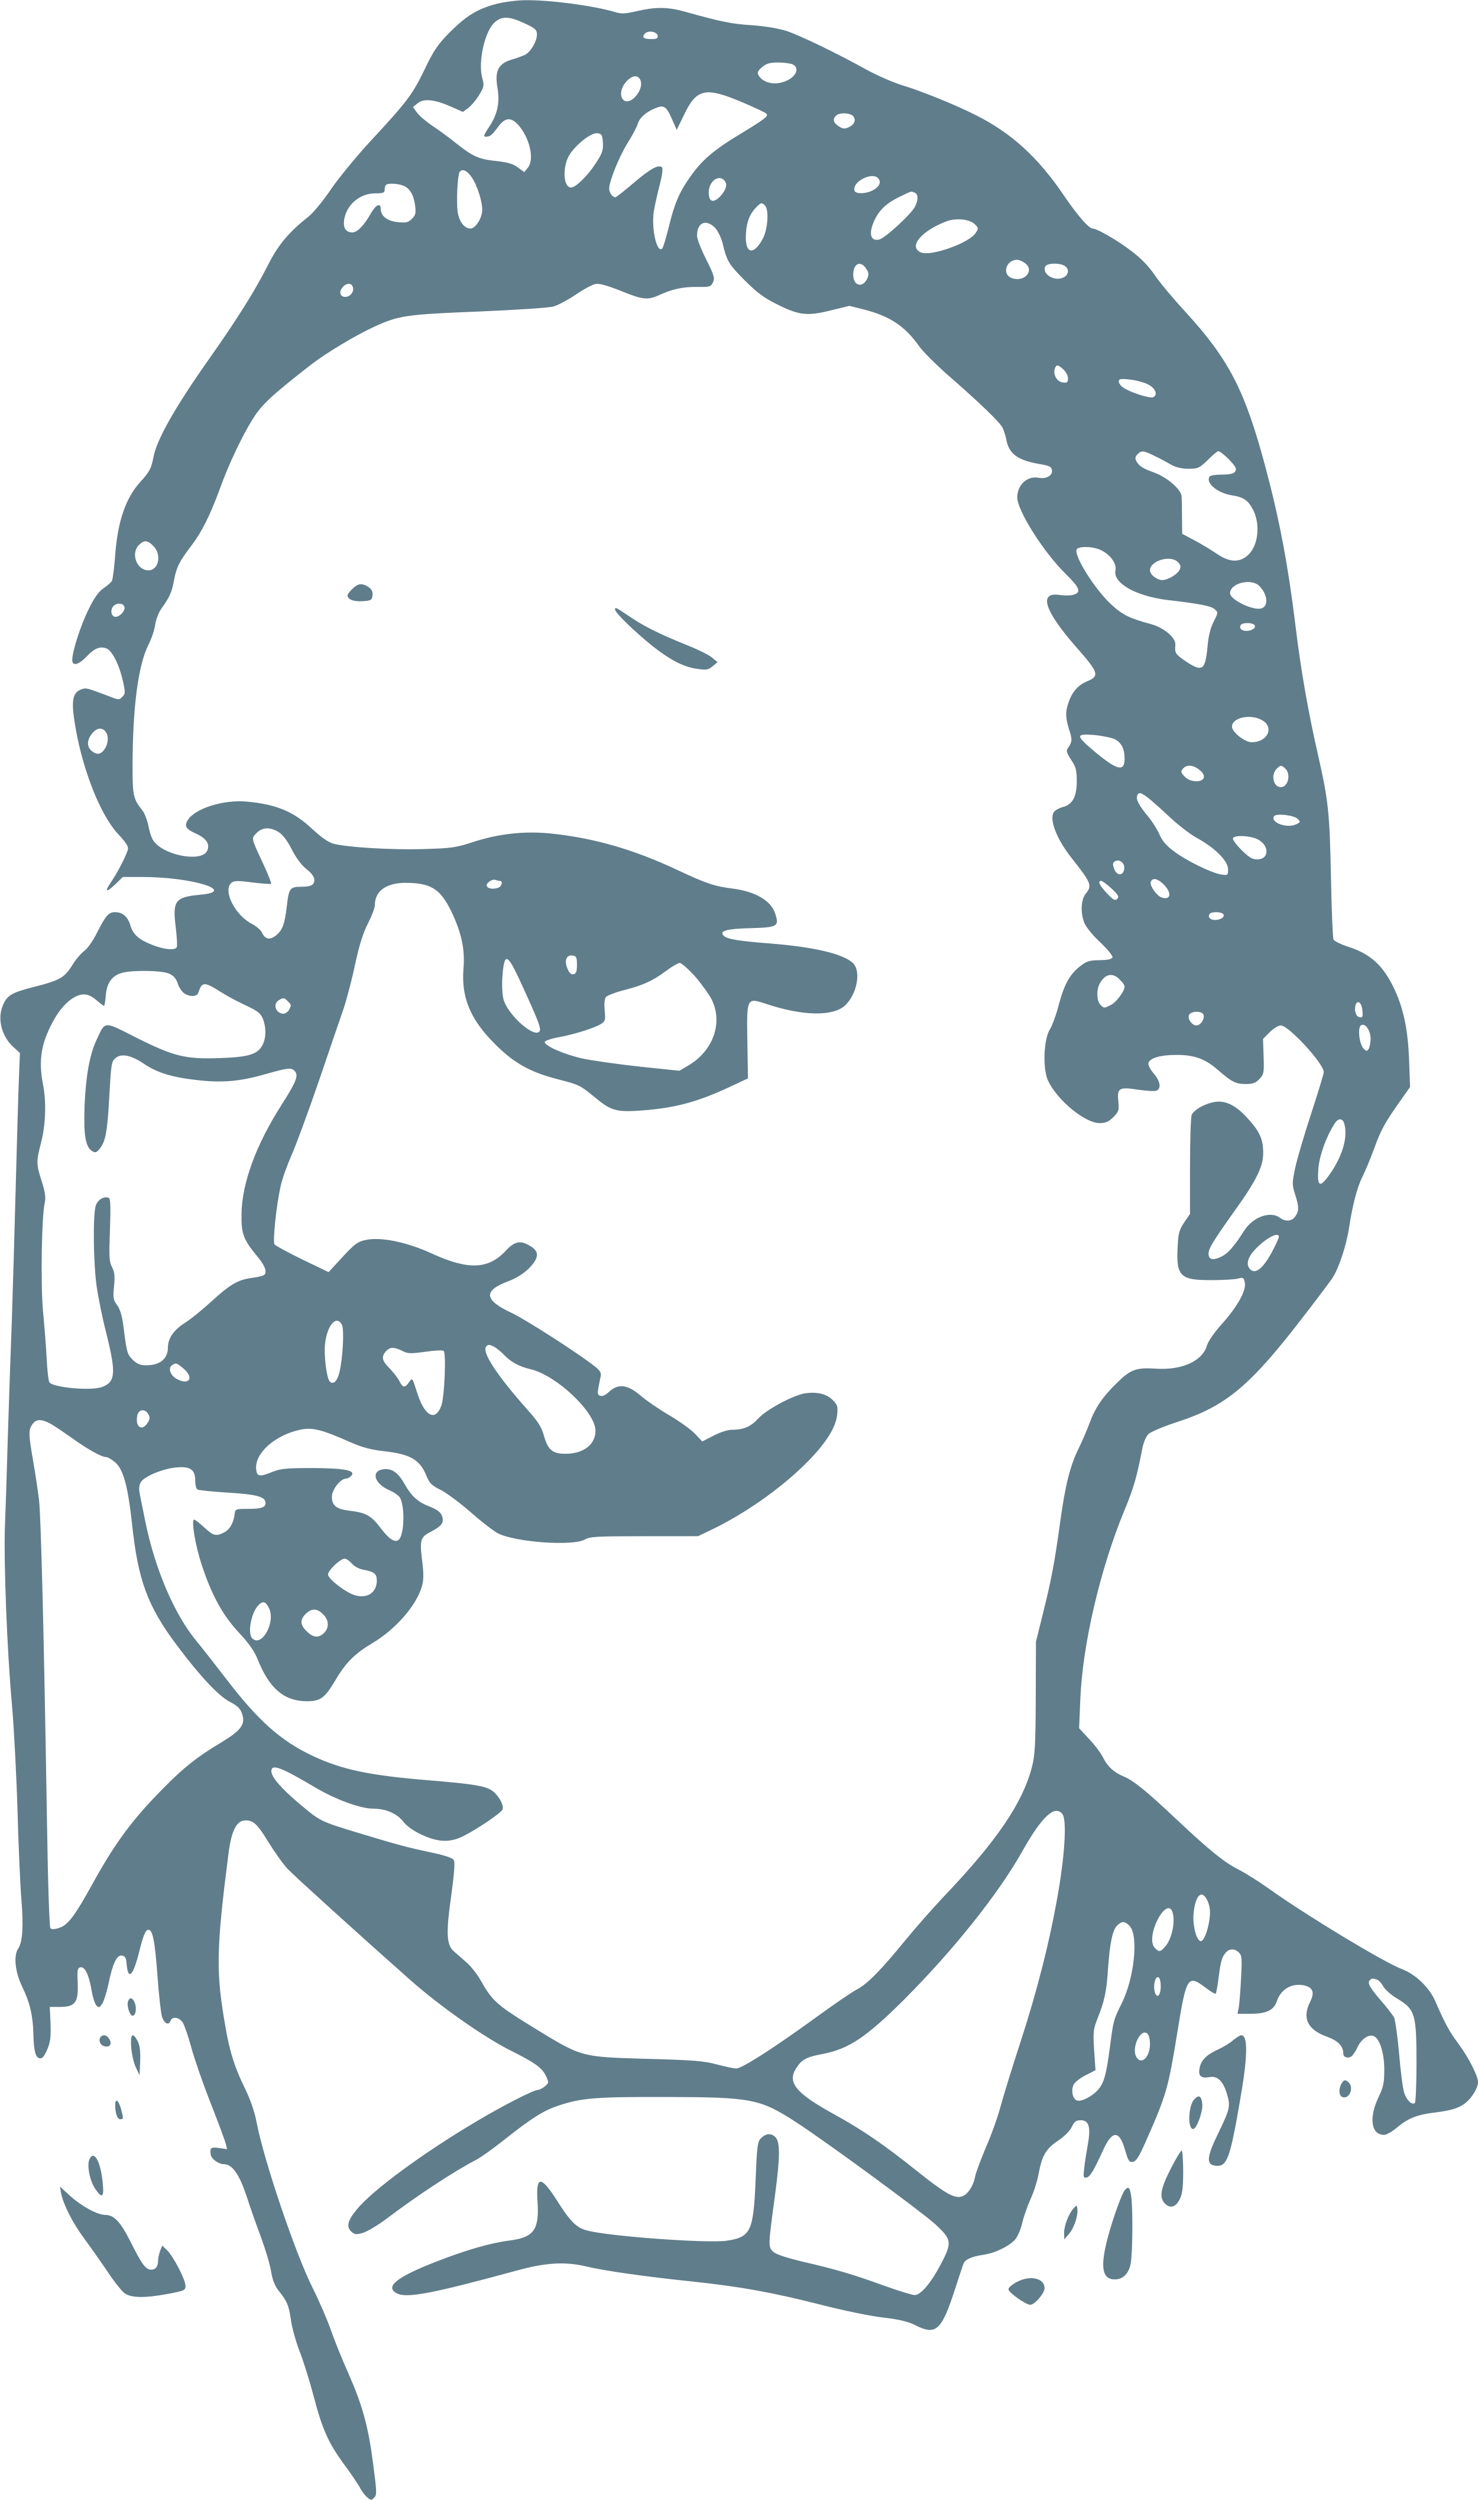 <?xml version="1.0" standalone="no"?>
<!DOCTYPE svg PUBLIC "-//W3C//DTD SVG 20010904//EN"
 "http://www.w3.org/TR/2001/REC-SVG-20010904/DTD/svg10.dtd">
<svg version="1.0" xmlns="http://www.w3.org/2000/svg"
 width="757pt" height="1280pt" viewBox="0 0 757 1280"
 preserveAspectRatio="xMidYMid meet">
<g transform="translate(0,1280) scale(0.1,-0.1)"
fill="#607d8b" stroke="none">
<path d="M2542 12780 c-97 -26 -153 -60 -239 -146 -61 -62 -81 -91 -127 -187
-64 -132 -88 -164 -276 -367 -77 -83 -170 -197 -207 -252 -37 -55 -88 -117
-113 -137 -103 -82 -155 -144 -209 -251 -69 -135 -156 -273 -294 -469 -180
-255 -276 -423 -292 -516 -10 -52 -20 -72 -66 -122 -75 -82 -116 -201 -129
-375 -5 -65 -12 -124 -17 -132 -4 -8 -24 -25 -43 -38 -25 -17 -47 -48 -76
-107 -40 -80 -84 -216 -84 -260 0 -32 31 -26 71 15 42 45 71 57 105 44 29 -12
66 -85 85 -173 11 -52 11 -60 -5 -75 -15 -16 -19 -16 -64 2 -119 45 -121 46
-147 36 -40 -15 -49 -52 -36 -146 33 -236 128 -488 225 -593 46 -50 56 -66 50
-84 -11 -35 -54 -118 -86 -164 -35 -52 -24 -55 25 -8 l36 35 103 0 c254 0 488
-74 291 -91 -126 -12 -140 -31 -123 -165 6 -52 9 -98 5 -104 -10 -16 -60 -12
-119 10 -73 28 -103 53 -118 101 -13 46 -40 69 -79 69 -33 0 -48 -18 -93 -107
-20 -40 -48 -80 -65 -92 -16 -12 -43 -43 -60 -71 -40 -65 -64 -79 -194 -112
-118 -30 -141 -43 -163 -97 -28 -67 -6 -155 52 -209 l36 -33 -5 -127 c-3 -70
-10 -314 -16 -542 -6 -228 -15 -539 -20 -690 -6 -151 -15 -426 -21 -610 -5
-184 -12 -392 -15 -462 -6 -178 11 -628 36 -902 11 -127 24 -377 29 -556 5
-179 14 -381 20 -450 11 -133 5 -213 -16 -245 -26 -37 -17 -122 21 -199 38
-78 54 -147 56 -240 2 -85 11 -120 32 -124 13 -3 23 9 38 43 17 39 20 63 18
134 l-4 86 54 0 c77 1 93 23 89 124 -3 64 -1 76 14 79 23 4 43 -37 57 -117 6
-36 17 -71 25 -79 12 -12 16 -11 30 10 8 13 22 57 31 98 21 105 43 152 69 148
16 -2 22 -11 24 -38 7 -91 32 -71 63 50 22 90 34 120 49 120 22 0 33 -55 46
-228 7 -101 18 -199 24 -218 12 -35 34 -45 44 -19 9 23 44 18 62 -10 9 -14 29
-72 44 -128 15 -56 59 -183 98 -282 39 -99 74 -193 78 -209 l7 -29 -42 6 c-41
5 -46 2 -42 -33 3 -23 40 -50 68 -50 42 0 78 -51 114 -158 17 -53 51 -150 75
-214 24 -65 48 -145 53 -180 7 -42 19 -72 39 -97 43 -54 51 -73 62 -148 5 -38
25 -110 44 -160 20 -50 52 -153 72 -229 45 -173 77 -243 158 -353 35 -47 70
-100 79 -116 8 -17 25 -39 36 -49 20 -18 23 -18 37 -4 15 15 14 30 -5 175 -25
192 -54 297 -127 463 -31 69 -71 168 -89 220 -18 52 -60 149 -93 215 -88 174
-250 653 -287 846 -10 54 -31 116 -59 174 -52 105 -79 188 -100 311 -51 285
-49 400 14 892 15 120 42 172 87 172 42 0 60 -17 119 -113 31 -50 75 -112 98
-136 33 -35 373 -343 625 -566 151 -134 377 -293 514 -362 126 -63 163 -89
183 -131 16 -35 16 -36 -6 -54 -12 -10 -29 -18 -36 -18 -21 0 -176 -79 -307
-157 -275 -162 -539 -356 -619 -454 -48 -58 -55 -89 -29 -114 19 -16 26 -17
61 -6 23 7 78 40 123 74 154 117 350 245 457 300 20 10 85 56 144 103 139 110
199 148 274 173 118 40 191 46 552 45 442 -1 482 -9 669 -130 161 -105 643
-459 712 -522 84 -78 86 -92 29 -202 -52 -99 -104 -160 -135 -160 -14 0 -81
21 -151 46 -161 58 -246 84 -415 123 -92 22 -144 39 -159 53 -26 24 -26 30 10
293 26 197 26 269 1 294 -22 22 -51 19 -77 -10 -14 -15 -18 -52 -24 -212 -11
-262 -25 -291 -149 -309 -100 -14 -608 23 -716 53 -53 14 -85 47 -151 151 -83
131 -110 131 -101 -1 10 -147 -18 -186 -144 -202 -97 -12 -224 -49 -380 -110
-198 -77 -259 -127 -197 -160 50 -27 180 -2 613 116 148 41 248 47 355 22 95
-23 307 -53 540 -77 253 -27 409 -55 666 -120 109 -28 252 -58 316 -65 85 -10
131 -21 167 -40 106 -53 134 -27 204 190 20 61 38 117 42 126 8 21 41 36 101
45 58 8 130 42 162 77 13 13 29 51 37 83 7 33 27 89 44 127 17 37 35 95 41
130 17 91 38 127 99 167 32 22 60 49 70 70 13 28 22 35 46 35 43 0 53 -35 36
-128 -7 -39 -16 -94 -18 -120 -5 -43 -4 -49 12 -45 18 3 36 33 85 140 48 105
84 103 114 -5 15 -50 20 -58 38 -55 17 2 32 26 66 103 107 242 115 271 163
565 45 280 53 293 143 224 26 -20 50 -34 53 -31 2 3 9 38 14 78 11 88 17 109
37 132 19 22 46 22 68 0 15 -15 16 -32 10 -138 -3 -66 -9 -132 -12 -148 l-6
-27 66 0 c82 0 120 18 135 63 21 62 74 94 137 83 49 -10 59 -36 34 -85 -42
-84 -13 -143 88 -179 57 -21 82 -48 82 -86 0 -19 25 -27 43 -13 8 7 22 28 31
48 19 40 56 65 81 55 31 -11 55 -86 55 -171 0 -68 -4 -89 -30 -143 -50 -106
-37 -192 29 -192 12 0 44 18 69 40 54 45 102 64 187 74 90 11 131 24 164 52
32 27 61 76 61 104 0 32 -47 124 -99 195 -49 66 -67 99 -121 222 -30 68 -101
136 -168 161 -93 35 -484 271 -681 411 -53 38 -123 82 -157 99 -73 37 -149 98
-320 259 -154 145 -219 198 -271 219 -49 21 -80 49 -105 99 -11 22 -43 64 -71
93 l-50 54 6 146 c11 281 102 670 227 972 45 107 64 173 90 311 7 35 19 64 33
78 13 11 79 39 147 61 249 81 372 183 646 540 66 85 132 173 147 195 33 48 73
168 87 262 17 112 41 205 68 258 14 28 42 95 62 150 34 94 56 133 147 260 l35
50 -5 140 c-6 151 -27 255 -72 354 -57 125 -123 186 -237 223 -38 12 -73 29
-78 38 -4 8 -10 150 -13 315 -7 334 -13 392 -63 615 -54 235 -92 453 -119 678
-37 302 -80 533 -150 797 -107 404 -189 564 -415 810 -61 66 -131 150 -156
187 -29 43 -69 85 -117 121 -71 55 -178 117 -201 117 -19 0 -78 68 -144 165
-135 200 -271 324 -457 417 -99 50 -275 122 -375 152 -47 14 -130 51 -185 81
-150 83 -332 171 -405 196 -41 13 -108 25 -180 30 -106 7 -150 16 -345 70 -86
24 -149 24 -243 2 -62 -14 -79 -15 -115 -4 -106 32 -333 62 -457 60 -41 0
-108 -9 -148 -19z m146 -100 c54 -25 62 -33 62 -57 0 -34 -31 -88 -60 -103
-12 -6 -44 -18 -72 -26 -66 -20 -85 -59 -70 -144 13 -74 0 -136 -43 -200 -27
-40 -30 -50 -17 -50 22 0 32 8 65 53 34 45 63 48 99 10 60 -65 87 -178 52
-221 l-19 -23 -33 24 c-24 18 -52 26 -105 32 -91 9 -123 22 -205 87 -36 29
-93 71 -126 93 -33 22 -69 53 -80 68 l-21 29 25 20 c31 25 87 19 172 -19 l59
-26 27 20 c15 11 40 40 55 65 26 43 28 49 17 89 -22 79 11 232 60 281 37 37
77 36 158 -2z m680 -62 c3 -14 -4 -18 -31 -18 -40 0 -51 8 -35 27 16 19 62 12
66 -9z m693 -148 c45 -25 2 -83 -71 -95 -43 -7 -86 8 -104 38 -9 15 -6 23 17
43 23 19 39 24 83 24 31 0 64 -5 75 -10z m-783 -76 c13 -23 3 -60 -24 -89 -57
-62 -103 9 -49 74 29 34 59 40 73 15z m527 -119 c61 -26 115 -51 120 -57 13
-12 -5 -26 -140 -108 -128 -77 -191 -131 -249 -214 -57 -80 -82 -139 -111
-260 -14 -55 -28 -103 -33 -108 -28 -28 -57 104 -43 192 5 30 19 91 30 134 12
45 17 84 12 89 -17 17 -61 -7 -145 -79 -48 -41 -90 -74 -94 -74 -15 0 -32 24
-32 45 1 38 49 159 94 232 25 40 48 84 52 97 8 31 40 61 88 81 47 20 59 12 90
-60 l22 -50 38 78 c64 134 109 144 301 62z m565 -70 c16 -20 6 -43 -24 -57
-20 -9 -30 -8 -51 6 -27 18 -32 35 -13 54 17 17 73 15 88 -3z m-1282 -135 c2
-39 -3 -55 -36 -105 -41 -64 -103 -125 -127 -125 -43 0 -45 116 -4 174 40 56
109 107 138 104 23 -3 26 -8 29 -48z m-671 -179 c27 -40 53 -121 53 -165 0
-41 -34 -96 -60 -96 -31 0 -58 34 -66 85 -7 53 -1 186 10 204 13 20 39 8 63
-28z m2082 -5 c16 -19 4 -44 -30 -61 -34 -18 -86 -19 -92 -2 -16 45 91 101
122 63z m-791 -8 c19 -19 14 -45 -16 -80 -37 -40 -62 -34 -62 17 0 54 48 93
78 63z m-1644 -28 c34 -12 55 -47 62 -102 5 -39 3 -49 -16 -68 -19 -19 -30
-22 -73 -17 -54 5 -87 31 -87 68 0 32 -25 21 -49 -21 -35 -63 -71 -100 -96
-100 -34 0 -49 24 -42 67 13 76 81 133 158 133 41 0 49 3 49 18 0 10 3 22 7
25 9 10 58 8 87 -3z m2620 -36 c20 -8 20 -36 2 -73 -21 -39 -151 -159 -182
-167 -47 -12 -57 33 -23 103 25 51 66 88 134 119 58 28 50 25 69 18z m-766
-66 c21 -21 15 -119 -10 -168 -44 -84 -88 -83 -88 3 0 67 15 114 48 150 29 31
33 32 50 15z m1075 -96 c19 -19 19 -22 4 -45 -34 -52 -232 -122 -281 -99 -65
29 3 110 132 159 49 18 119 11 145 -15z m-1330 -19 c14 -16 31 -50 38 -78 21
-91 32 -109 114 -191 63 -63 99 -90 167 -123 111 -56 154 -60 274 -30 l94 23
73 -18 c136 -35 211 -85 285 -189 18 -26 85 -93 150 -150 164 -143 262 -238
277 -267 7 -14 15 -41 19 -60 13 -73 58 -106 166 -125 55 -9 65 -14 68 -32 4
-28 -30 -47 -69 -39 -58 11 -109 -37 -109 -101 1 -68 135 -280 247 -390 76
-75 84 -97 37 -109 -13 -4 -44 -3 -68 0 -107 16 -77 -80 81 -261 122 -138 127
-154 59 -182 -46 -20 -76 -55 -94 -110 -16 -46 -15 -75 4 -137 17 -51 16 -63
-7 -95 -9 -12 -6 -24 17 -59 25 -37 29 -53 29 -111 0 -77 -22 -118 -69 -130
-15 -4 -34 -13 -42 -20 -36 -30 1 -135 83 -240 104 -132 108 -142 73 -186 -24
-31 -27 -98 -5 -151 9 -20 45 -65 82 -98 36 -35 63 -68 61 -75 -3 -10 -24 -14
-65 -15 -51 0 -67 -5 -97 -28 -55 -41 -84 -93 -112 -196 -13 -52 -34 -109 -46
-129 -33 -52 -38 -200 -11 -262 46 -100 189 -219 265 -219 31 0 46 7 70 30 28
28 30 36 26 80 -7 70 3 76 101 61 43 -6 85 -9 94 -5 26 10 20 50 -14 88 -17
20 -29 43 -27 53 5 25 60 42 139 42 94 1 151 -19 217 -77 73 -63 91 -72 145
-72 34 0 49 6 68 26 22 24 24 32 21 115 l-3 90 35 35 c18 18 44 34 56 34 40 0
220 -195 220 -239 0 -9 -29 -104 -64 -211 -35 -107 -72 -232 -82 -278 -16 -78
-17 -86 -1 -136 21 -65 21 -86 1 -114 -17 -25 -50 -28 -78 -7 -49 37 -138 5
-183 -65 -53 -83 -84 -118 -118 -134 -43 -21 -65 -15 -65 15 0 27 22 63 133
219 112 156 147 227 147 298 0 64 -16 104 -66 161 -61 71 -110 101 -162 101
-49 0 -123 -36 -138 -67 -5 -10 -9 -128 -9 -263 l0 -245 -30 -44 c-25 -37 -30
-56 -33 -118 -9 -159 11 -178 178 -177 58 0 117 4 132 8 24 7 28 5 33 -17 11
-40 -34 -122 -112 -210 -43 -48 -75 -93 -82 -118 -24 -79 -131 -126 -264 -116
-96 6 -126 -4 -194 -71 -74 -71 -114 -130 -142 -207 -12 -33 -37 -91 -56 -130
-44 -89 -69 -188 -95 -378 -28 -204 -45 -295 -88 -467 l-36 -145 -1 -285 c-1
-239 -4 -296 -19 -355 -48 -186 -181 -381 -452 -665 -55 -58 -142 -157 -194
-220 -127 -156 -197 -227 -250 -255 -25 -13 -115 -74 -200 -136 -224 -163
-389 -269 -419 -269 -14 0 -60 10 -101 21 -62 17 -121 22 -350 28 -355 11
-334 5 -608 173 -168 104 -192 126 -250 229 -18 32 -51 74 -75 94 -23 20 -52
46 -64 56 -36 33 -39 95 -12 282 16 120 20 173 13 184 -7 11 -48 25 -117 39
-122 26 -163 37 -372 100 -197 60 -195 60 -300 148 -96 81 -145 138 -145 168
0 39 48 21 217 -79 108 -65 239 -113 305 -113 65 0 122 -25 154 -67 17 -22 52
-47 93 -66 86 -40 147 -42 217 -6 78 40 191 118 198 135 8 20 -17 67 -49 93
-35 27 -95 37 -325 56 -307 25 -446 54 -598 125 -162 76 -279 180 -440 390
-53 69 -125 161 -161 205 -111 137 -207 364 -256 602 -13 65 -27 132 -30 149
-4 19 -2 41 5 54 16 30 113 71 183 77 72 7 97 -11 97 -68 0 -21 5 -41 11 -45
7 -4 78 -11 158 -16 147 -9 191 -21 191 -53 0 -23 -21 -30 -90 -30 -62 0 -65
-1 -68 -25 -5 -46 -25 -81 -53 -95 -42 -22 -55 -19 -103 25 -24 22 -47 40 -51
40 -17 0 5 -132 39 -234 52 -157 108 -258 192 -347 49 -53 78 -94 94 -135 60
-150 136 -214 253 -214 69 0 91 17 147 111 51 87 99 134 188 187 119 71 223
190 253 290 9 33 10 62 1 133 -13 106 -9 120 47 148 53 28 67 46 55 79 -7 20
-24 33 -62 48 -64 25 -93 52 -131 118 -32 57 -64 79 -106 74 -67 -8 -49 -74
30 -108 24 -10 48 -28 54 -38 27 -51 21 -198 -9 -217 -20 -13 -49 7 -89 60
-49 65 -76 80 -156 90 -72 8 -95 26 -95 72 0 37 44 93 73 93 8 0 20 7 27 15
23 27 -34 38 -200 39 -126 0 -163 -3 -200 -18 -72 -29 -85 -27 -88 14 -7 82
100 175 230 201 60 12 109 -1 253 -65 59 -26 104 -38 173 -46 135 -15 184 -44
217 -128 15 -36 27 -48 74 -71 31 -16 100 -68 154 -115 54 -48 116 -95 137
-106 89 -46 385 -67 445 -32 27 15 62 17 305 17 l275 0 65 31 c174 83 360 214
490 344 100 100 151 181 158 248 4 41 1 51 -23 74 -31 31 -78 43 -138 35 -61
-8 -201 -83 -243 -129 -38 -42 -75 -58 -135 -58 -22 0 -61 -13 -94 -30 l-58
-30 -36 38 c-20 22 -79 64 -131 95 -52 30 -119 76 -148 101 -69 59 -116 64
-164 19 -17 -16 -33 -23 -44 -19 -16 6 -16 10 2 97 5 21 -1 31 -33 56 -82 65
-352 238 -420 270 -145 67 -150 115 -18 164 38 14 76 38 103 64 53 54 56 87 9
115 -50 31 -80 26 -124 -21 -91 -99 -194 -103 -385 -15 -128 58 -260 85 -338
67 -38 -8 -56 -22 -116 -87 l-71 -77 -135 65 c-74 36 -138 71 -142 77 -10 15
10 204 31 296 8 39 34 110 56 160 22 49 85 220 140 380 54 159 112 328 128
374 15 46 42 147 58 225 22 100 41 161 66 209 19 37 35 79 35 93 0 72 58 114
157 114 129 0 178 -31 233 -143 54 -112 72 -197 64 -295 -12 -148 34 -261 161
-387 96 -97 180 -144 320 -180 116 -30 115 -30 199 -99 78 -64 107 -71 239
-61 166 13 279 43 444 120 l94 44 -3 185 c-4 229 -4 229 94 197 188 -63 344
-66 406 -9 62 58 84 177 40 218 -51 47 -199 82 -428 100 -156 12 -216 22 -233
39 -25 25 13 36 138 39 139 4 147 9 125 76 -21 64 -100 111 -213 126 -97 12
-139 26 -292 98 -223 104 -418 160 -637 184 -139 15 -274 0 -408 -44 -86 -28
-110 -31 -252 -35 -162 -5 -394 9 -462 28 -25 7 -63 34 -108 76 -94 88 -182
125 -334 139 -117 11 -263 -34 -301 -93 -21 -32 -11 -48 41 -71 53 -24 73 -54
57 -88 -28 -61 -226 -23 -276 53 -9 13 -20 47 -25 76 -6 28 -19 63 -30 77 -48
61 -51 74 -51 234 1 297 29 513 82 616 15 30 31 76 34 103 4 26 18 62 31 80
41 57 55 86 65 145 13 69 28 98 89 178 54 71 97 157 147 294 44 122 112 266
169 357 45 72 98 121 297 276 78 60 224 148 319 192 130 60 164 65 538 80 190
8 363 19 385 26 22 6 73 33 113 60 41 28 86 52 102 55 18 4 59 -7 129 -35 114
-46 138 -49 199 -21 68 31 122 42 195 41 63 -1 68 1 79 24 10 22 5 37 -35 117
-26 51 -47 106 -47 121 0 68 46 88 93 40z m1585 -179 c54 -37 0 -101 -65 -78
-53 18 -31 94 27 94 9 0 26 -7 38 -16z m-812 -29 c14 -21 15 -31 6 -51 -24
-51 -72 -38 -72 20 0 57 38 74 66 31z m1015 15 c27 -15 24 -48 -5 -61 -45 -21
-108 16 -93 55 7 19 67 22 98 6z m-3643 -113 c5 -23 -15 -47 -40 -47 -27 0
-34 27 -12 51 21 23 47 21 52 -4z m3639 -419 c13 -12 23 -32 23 -45 0 -21 -4
-24 -27 -21 -30 3 -51 42 -40 72 8 21 16 20 44 -6z m431 -75 c40 -19 55 -56
27 -67 -18 -6 -114 24 -151 49 -13 8 -24 23 -24 32 0 13 9 15 55 10 31 -3 72
-14 93 -24z m37 -368 c28 -13 66 -34 85 -45 23 -13 53 -20 87 -20 48 0 56 3
99 45 25 25 49 45 53 45 17 0 91 -73 91 -90 0 -23 -19 -30 -80 -30 -27 0 -52
-5 -55 -10 -21 -33 40 -84 115 -96 60 -9 85 -27 110 -78 38 -80 22 -190 -35
-234 -43 -34 -93 -29 -156 15 -30 20 -81 51 -114 68 l-60 32 -1 84 c0 46 -1
95 -2 108 -3 35 -72 96 -139 121 -63 23 -79 34 -94 61 -6 13 -4 22 7 33 21 21
30 20 89 -9z m-5130 -460 c45 -44 28 -125 -25 -125 -59 0 -91 84 -50 128 27
28 45 28 75 -3z m4848 -19 c50 -21 88 -70 80 -106 -13 -66 105 -132 267 -152
164 -19 220 -30 240 -46 20 -17 20 -17 -4 -65 -16 -31 -27 -74 -31 -125 -12
-125 -26 -135 -113 -77 -52 36 -56 41 -52 83 3 37 -57 88 -126 107 -111 30
-144 47 -200 98 -83 75 -193 249 -180 283 7 18 76 18 119 0z m401 -65 c14 -15
15 -24 7 -40 -13 -23 -61 -51 -88 -51 -27 0 -63 28 -63 50 0 50 108 81 144 41z
m416 -121 c42 -42 48 -101 13 -114 -40 -16 -163 43 -163 77 1 52 109 78 150
37z m-5813 -106 c8 -21 -30 -59 -51 -51 -19 7 -21 38 -4 55 17 17 48 15 55 -4z
m5789 -95 c8 -14 -14 -29 -43 -29 -24 0 -38 14 -28 30 8 14 62 13 71 -1z m34
-484 c69 -35 35 -115 -49 -115 -36 0 -101 52 -101 80 0 45 91 66 150 35z
m-5920 -60 c17 -21 16 -60 -4 -90 -19 -29 -42 -32 -68 -8 -24 21 -23 54 3 87
23 29 50 34 69 11z m5171 -40 c33 -18 49 -49 49 -100 0 -67 -37 -59 -145 30
-108 90 -109 100 -11 92 42 -4 90 -14 107 -22z m434 -158 c18 -15 24 -28 20
-40 -10 -24 -65 -22 -93 3 -25 24 -27 31 -10 48 19 19 54 14 83 -11z m439 7
c29 -29 13 -94 -24 -94 -37 0 -52 60 -23 92 20 22 27 22 47 2z m-714 -141 c14
-9 64 -53 111 -97 47 -45 114 -97 149 -116 92 -50 160 -118 160 -160 0 -32 -1
-32 -37 -27 -51 9 -178 71 -241 119 -37 27 -60 54 -73 85 -11 25 -37 67 -58
92 -47 57 -64 88 -57 107 7 18 16 18 46 -3z m777 -116 c15 -15 14 -17 -10 -28
-47 -21 -131 10 -112 42 11 16 103 6 122 -14z m-5220 -67 c21 -13 44 -43 67
-88 22 -44 50 -81 76 -102 26 -20 40 -40 40 -55 0 -26 -17 -35 -68 -35 -57 0
-63 -9 -73 -100 -11 -94 -23 -125 -59 -152 -30 -22 -53 -16 -68 17 -6 13 -29
33 -50 44 -89 45 -153 173 -106 212 13 10 33 11 107 1 50 -6 93 -9 96 -7 2 3
-16 49 -41 103 -62 132 -62 129 -33 158 29 29 68 31 112 4z m5008 -34 c67 -29
70 -106 3 -106 -24 0 -42 11 -80 49 -28 28 -47 55 -43 60 9 16 80 13 120 -3z
m-677 -154 c-4 -38 -39 -37 -52 1 -8 22 -7 30 4 37 23 14 52 -8 48 -38z
m-3197 -62 c15 0 10 -27 -7 -34 -25 -10 -52 -7 -60 6 -9 14 26 40 44 33 8 -3
18 -5 23 -5z m3400 -19 c42 -43 36 -81 -11 -66 -26 8 -63 62 -56 80 9 23 35
18 67 -14z m-268 -20 c35 -33 40 -42 29 -53 -11 -11 -20 -6 -53 29 -39 42 -48
63 -29 63 6 0 30 -18 53 -39z m573 -132 c8 -14 -14 -29 -43 -29 -24 0 -38 14
-28 30 8 14 62 13 71 -1z m-3311 -259 c0 -35 -4 -45 -18 -48 -12 -2 -22 7 -31
30 -17 40 -5 71 27 66 19 -3 22 -9 22 -48z m-296 -72 c99 -215 116 -257 103
-270 -31 -31 -162 89 -183 165 -6 24 -9 73 -6 114 9 126 24 124 86 -9z m900
14 c33 -38 72 -92 86 -119 59 -119 8 -264 -121 -339 l-44 -26 -202 21 c-111
12 -243 31 -292 41 -95 21 -196 65 -196 85 0 6 30 17 68 24 80 14 188 48 221
69 21 14 23 21 18 68 -3 33 -1 58 6 69 7 8 47 24 90 35 99 25 148 47 217 98
30 23 62 41 71 42 10 0 44 -31 78 -68z m-2695 14 c24 -10 37 -24 46 -50 6 -20
21 -43 33 -51 29 -20 66 -19 73 3 18 56 30 57 112 5 31 -20 89 -51 130 -70 60
-28 76 -40 88 -68 18 -45 18 -99 -2 -136 -24 -47 -71 -61 -214 -66 -179 -7
-239 8 -429 103 -174 88 -160 89 -207 -11 -35 -76 -55 -185 -61 -340 -5 -150
5 -208 40 -229 15 -9 22 -7 37 12 31 38 40 87 50 272 9 163 11 176 32 193 30
25 79 15 145 -29 67 -46 145 -70 274 -84 130 -15 221 -6 350 31 113 32 130 34
147 17 23 -23 11 -54 -65 -173 -132 -206 -204 -403 -206 -560 -2 -102 10 -132
82 -219 23 -26 41 -59 41 -72 0 -25 -3 -26 -85 -39 -60 -10 -103 -36 -192
-118 -45 -41 -107 -92 -138 -111 -56 -36 -85 -79 -85 -125 0 -58 -41 -91 -111
-91 -31 0 -47 7 -69 28 -29 29 -31 38 -48 173 -7 53 -17 86 -32 107 -20 27
-22 38 -16 96 5 52 3 73 -10 98 -15 28 -16 54 -11 190 4 103 3 159 -4 164 -22
13 -57 -6 -68 -37 -16 -45 -13 -295 4 -415 8 -56 30 -165 50 -242 50 -202 47
-247 -22 -273 -55 -21 -253 -3 -270 24 -5 7 -11 62 -14 122 -3 61 -12 171 -19
245 -12 140 -7 480 9 551 6 28 3 54 -15 110 -29 91 -29 100 -3 202 23 90 27
206 9 296 -19 101 -13 175 21 258 36 86 80 148 128 180 46 31 83 29 124 -7 19
-16 37 -30 40 -30 2 0 7 25 9 55 5 63 32 100 82 114 50 15 203 13 240 -3z
m4871 -31 c14 -13 25 -29 25 -36 0 -23 -42 -80 -70 -94 -36 -18 -35 -18 -54 1
-19 18 -21 76 -4 107 27 51 66 60 103 22z m-4261 -111 c19 -18 19 -20 6 -45
-6 -10 -19 -19 -28 -19 -39 0 -57 50 -24 69 23 14 28 14 46 -5z m5504 -48 c3
-32 1 -37 -15 -34 -19 3 -29 38 -19 65 10 26 31 8 34 -31z m-814 -21 c8 -21
-15 -55 -36 -55 -25 0 -50 40 -36 57 15 18 65 17 72 -2z m856 -124 c0 -20 -5
-43 -10 -51 -8 -13 -11 -13 -26 1 -22 23 -32 108 -13 120 21 13 49 -26 49 -70z
m-134 -437 c18 -70 -12 -168 -79 -261 -47 -66 -61 -58 -55 30 5 69 40 167 84
235 19 30 42 28 50 -4z m-336 -576 c0 -7 -17 -44 -38 -83 -43 -78 -80 -108
-106 -86 -25 21 -19 57 16 97 53 60 128 102 128 72z m-4799 -450 c13 -24 5
-173 -13 -246 -11 -44 -31 -63 -49 -45 -16 16 -31 135 -24 194 11 95 58 149
86 97z m829 -153 c36 -38 78 -61 137 -75 133 -31 333 -220 333 -315 0 -70 -60
-117 -151 -118 -67 -1 -92 19 -112 89 -13 48 -30 75 -92 144 -152 172 -228
288 -205 316 10 11 16 11 39 0 14 -8 37 -26 51 -41z m-520 19 c28 -15 43 -15
117 -5 46 7 89 9 95 5 14 -9 5 -237 -12 -282 -30 -80 -83 -54 -121 60 -29 90
-26 86 -45 60 -20 -29 -31 -28 -49 8 -8 16 -31 45 -50 65 -39 38 -43 59 -18
87 20 22 40 23 83 2z m-1121 -90 c55 -46 33 -87 -30 -56 -36 18 -51 58 -27 73
19 13 24 11 57 -17z m-179 -235 c9 -16 8 -26 -5 -45 -30 -46 -65 -16 -51 42 8
30 41 32 56 3z m-507 -45 c18 -9 68 -43 112 -74 85 -61 155 -100 179 -100 8 0
28 -12 45 -26 42 -35 66 -121 87 -314 31 -292 80 -424 231 -625 121 -161 215
-261 274 -290 36 -19 50 -33 59 -59 18 -55 -5 -85 -107 -147 -122 -73 -191
-127 -295 -233 -158 -159 -247 -279 -361 -485 -92 -168 -129 -217 -173 -231
-23 -8 -39 -9 -46 -2 -5 5 -13 237 -18 583 -15 923 -30 1518 -40 1609 -6 47
-19 136 -30 199 -24 137 -25 160 -4 189 18 26 43 28 87 6z m1549 -719 c12 -14
37 -28 57 -31 58 -11 71 -21 71 -57 -1 -60 -47 -92 -110 -75 -47 13 -140 84
-140 107 0 21 63 81 85 81 9 0 25 -11 37 -25z m-424 -229 c35 -72 -38 -202
-86 -154 -25 25 -6 129 30 168 24 26 39 22 56 -14z m277 -31 c30 -29 32 -68 5
-95 -28 -28 -57 -25 -91 10 -34 33 -33 62 3 93 28 24 55 21 83 -8z m3786
-1022 c23 -27 14 -196 -20 -396 -42 -247 -108 -507 -195 -774 -41 -125 -86
-272 -101 -326 -14 -54 -48 -149 -75 -210 -26 -62 -51 -128 -55 -148 -10 -53
-40 -97 -71 -105 -38 -10 -86 18 -229 132 -165 132 -278 210 -424 290 -196
108 -241 163 -192 237 28 43 52 56 134 71 135 26 224 86 417 278 251 251 483
541 605 758 101 180 167 241 206 193z m746 -450 c10 -26 13 -52 8 -87 -8 -62
-31 -119 -47 -114 -21 7 -40 80 -35 139 9 100 45 131 74 62z m-183 -49 c18
-47 -1 -142 -37 -181 -24 -27 -31 -28 -51 -7 -21 20 -19 68 2 122 30 72 71
105 86 66z m-218 -75 c46 -50 24 -264 -40 -394 -43 -87 -43 -86 -61 -224 -19
-144 -30 -183 -60 -219 -30 -35 -87 -64 -109 -56 -22 8 -31 50 -18 79 6 14 34
36 62 50 l51 26 -7 102 c-6 95 -5 107 19 167 34 86 45 136 52 250 9 129 23
198 46 221 25 25 41 24 65 -2z m159 -309 c0 -49 -21 -66 -31 -26 -8 34 3 79
19 73 7 -2 12 -22 12 -47z m1110 34 c8 -4 22 -19 30 -34 8 -16 41 -45 74 -64
89 -54 96 -79 96 -328 0 -108 -4 -200 -8 -204 -14 -14 -42 12 -55 51 -7 22
-19 112 -26 201 -8 89 -20 172 -26 185 -7 13 -39 55 -72 92 -55 65 -66 86 -51
100 8 9 17 9 38 1z m-1165 -328 c0 -70 -46 -112 -71 -65 -24 46 23 146 57 118
8 -6 14 -29 14 -53z"/>
<path d="M1805 9785 c-14 -13 -25 -28 -25 -33 0 -21 31 -33 77 -30 44 3 48 5
51 30 2 18 -4 31 -20 42 -32 22 -55 20 -83 -9z"/>
<path d="M3150 9680 c0 -17 102 -116 195 -190 92 -72 159 -106 230 -115 42 -6
54 -4 75 14 l25 21 -29 24 c-15 13 -76 43 -135 66 -135 55 -212 93 -281 140
-76 51 -80 53 -80 40z"/>
<path d="M655 2551 c-6 -21 10 -71 24 -71 16 0 22 36 12 64 -12 30 -27 34 -36
7z"/>
<path d="M517 2373 c-14 -14 -6 -42 14 -48 29 -10 44 7 30 34 -12 21 -31 27
-44 14z"/>
<path d="M672 2318 c3 -35 13 -81 24 -103 l19 -40 3 72 c2 51 -2 81 -13 103
-26 49 -38 37 -33 -32z"/>
<path d="M6315 2354 c-16 -14 -50 -35 -75 -46 -61 -28 -88 -55 -96 -96 -8 -41
7 -54 52 -46 40 7 69 -21 89 -89 18 -61 14 -76 -47 -202 -58 -119 -61 -158
-12 -163 58 -6 73 32 124 327 41 230 43 342 7 341 -7 -1 -25 -12 -42 -26z"/>
<path d="M6870 2131 c-15 -28 -12 -61 5 -67 35 -14 61 46 33 74 -17 17 -26 15
-38 -7z"/>
<path d="M6116 2051 c-30 -33 -34 -151 -5 -151 18 0 50 88 47 127 -4 43 -18
51 -42 24z"/>
<path d="M590 2023 c0 -43 11 -73 26 -73 17 0 17 4 4 52 -13 47 -30 58 -30 21z"/>
<path d="M5996 1696 c-52 -102 -59 -145 -31 -176 27 -29 57 -21 77 20 14 27
18 60 18 143 0 59 -4 107 -8 107 -4 0 -30 -42 -56 -94z"/>
<path d="M458 1745 c-14 -32 2 -114 33 -156 33 -47 43 -37 35 37 -11 110 -45
169 -68 119z"/>
<path d="M313 1571 c12 -59 60 -154 118 -231 30 -41 83 -116 117 -166 33 -51
73 -101 88 -113 33 -26 100 -28 225 -5 84 16 89 18 89 41 0 32 -63 153 -95
183 l-24 23 -11 -27 c-5 -15 -10 -36 -10 -46 0 -33 -12 -50 -35 -50 -29 0 -48
26 -108 146 -49 97 -83 134 -126 134 -41 0 -121 43 -180 96 l-54 49 6 -34z"/>
<path d="M5761 1587 c-16 -20 -60 -141 -87 -242 -40 -151 -30 -215 36 -215 41
0 71 29 81 80 10 53 12 277 3 344 -7 48 -14 55 -33 33z"/>
<path d="M5498 1493 c-25 -28 -48 -88 -48 -125 l1 -33 24 28 c26 29 48 96 43
129 -3 20 -3 20 -20 1z"/>
<path d="M5210 1118 c-25 -13 -45 -30 -45 -38 0 -17 89 -80 112 -80 22 0 73
59 73 85 0 51 -72 68 -140 33z"/>
</g>
</svg>
